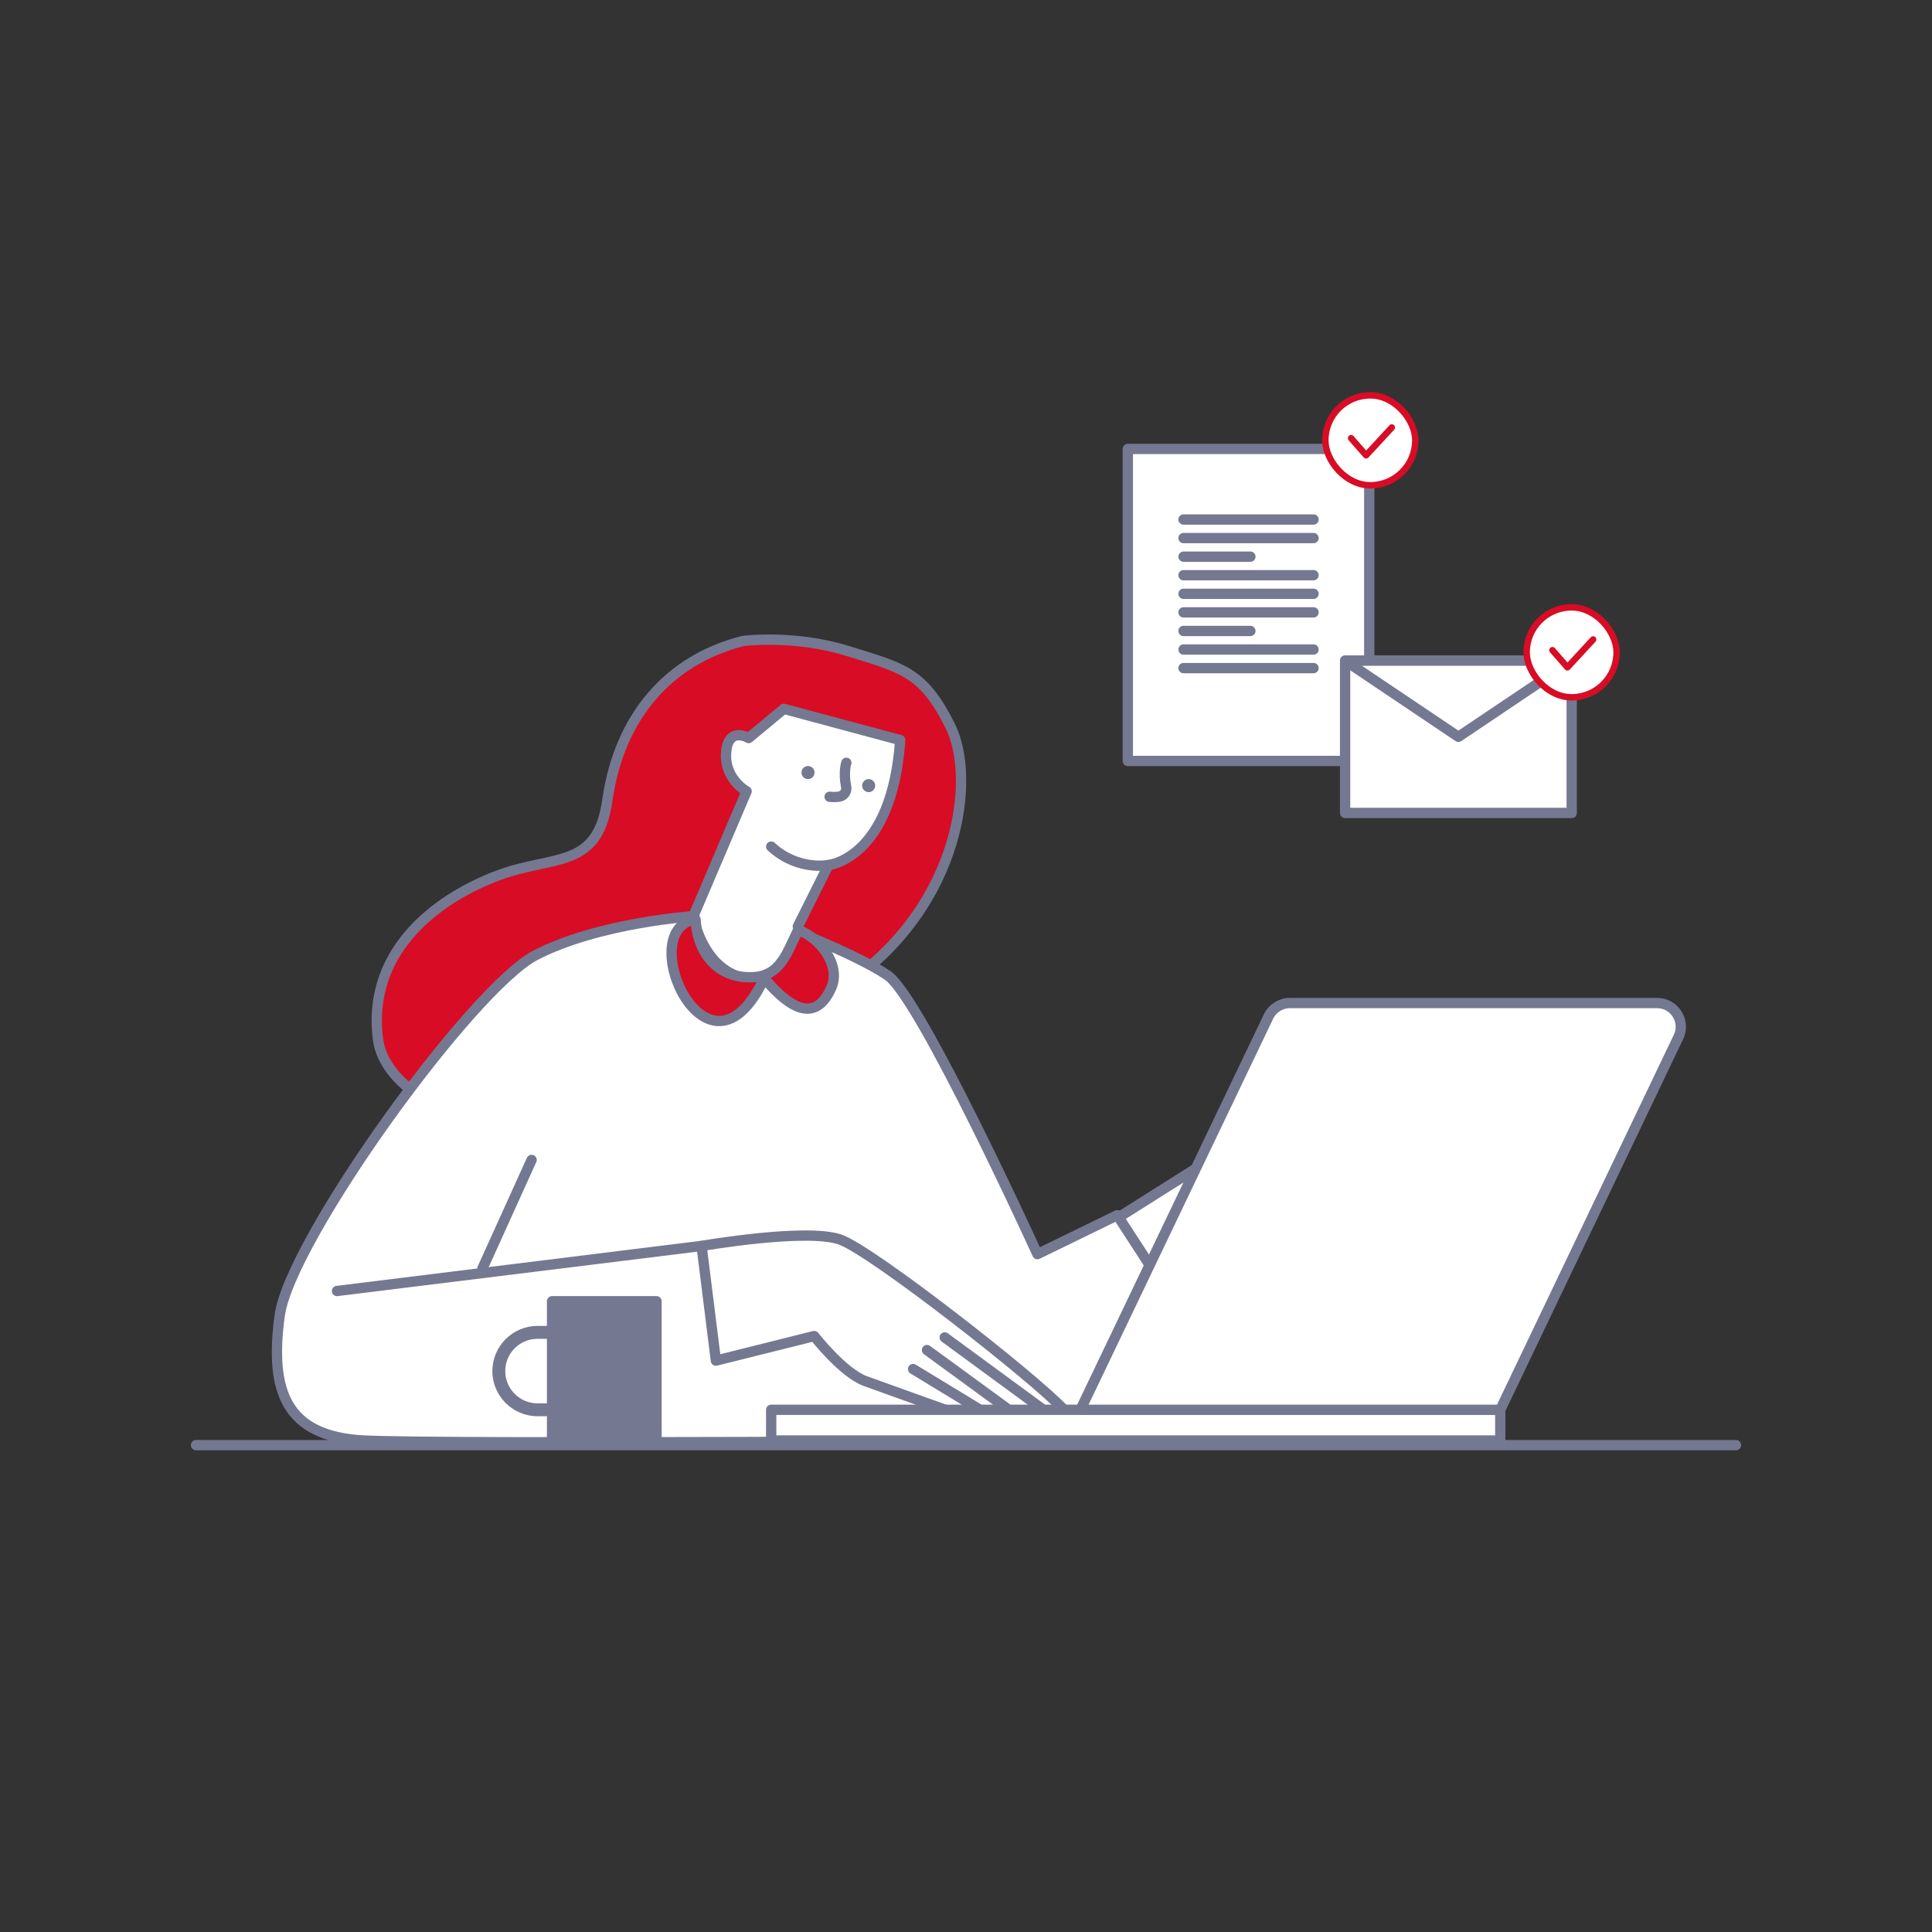 <?xml version="1.0" encoding="UTF-8"?><svg id="_イヤー_2" xmlns="http://www.w3.org/2000/svg" width="300" height="300" viewBox="0 0 300 300"><rect x="0" y="0" width="300" height="300" fill="#333333" stroke="none"/><defs><style>.cls-1,.cls-2{stroke:#d80c24;}.cls-1,.cls-2,.cls-3,.cls-4,.cls-5,.cls-6{stroke-linecap:round;stroke-linejoin:round;}.cls-1,.cls-7,.cls-4{fill:#fff;}.cls-2,.cls-6{fill:none;}.cls-3,.cls-8{fill:#757891;}.cls-3,.cls-4,.cls-5,.cls-6{stroke:#757891;stroke-width:1.6px;}.cls-5{fill:#d80c24;}</style></defs><g><polyline class="cls-4" points="195.344 175.362 173.433 189.197 182.301 210.036"/><path class="cls-5" d="M109.256,171.21c-22.578,10.494-49.045,2.13-50.563-9.858-1.821-14.379,10.152-22.269,18.738-25.449s15.349-.892,16.869-11.597c1.845-12.995,9.498-21.858,21.086-24.776,0,0,7.907-1.054,16.342,1.581s11.597,3.163,15.814,11.597c4.035,8.071,1.581,27.412-15.287,39.536"/><path class="cls-4" d="M107.666,142.271s-14.628,.954-24.487,6.042c-9.858,5.088-38.161,44.203-39.751,55.969-1.59,11.766,.954,18.762,13.038,19.398,12.084,.636,109.076,0,109.076,0l16.218-22.26-8.268-12.72-12.402,6.042s-18.126-39.751-23.214-43.249-17.808-8.268-17.808-8.268l-12.402-.954Z"/><path class="cls-4" d="M139.784,114.922c-1.272,18.444-11.13,19.398-11.13,19.398l-4.77,9.54s3.18,7.95-5.724,8.268c-8.904,.318-10.494-9.858-10.494-9.858l8.268-19.398s-3.498-1.908-3.18-6.042c.318-4.134,3.498-2.226,3.498-2.226l5.459-4.532,18.073,4.85Z"/><path class="cls-4" d="M165.225,218.911c-4.77-5.088-29.575-24.487-34.663-26.395-5.088-1.908-21.624,.954-21.624,.954l2.226,17.808,15.264-3.816s4.452,5.724,7.95,6.996c3.498,1.272,12.402,4.452,12.402,4.452"/><rect class="cls-4" x="119.75" y="218.911" width="113.21" height="4.77"/><path class="cls-4" d="M257.312,155.751h-57.016c-1.413,0-2.701,.808-3.315,2.08l-29.213,61.079h65.191l27.667-57.877c1.18-2.444-.6-5.282-3.315-5.282Z"/><g><rect class="cls-7" x="77.455" y="206.888" width="15.264" height="12.023" rx="6.012" ry="6.012"/><path class="cls-8" d="M86.708,219.91h-3.242c-3.866,0-7.011-3.145-7.011-7.011s3.145-7.012,7.011-7.012h3.242c3.866,0,7.011,3.146,7.011,7.012s-3.145,7.011-7.011,7.011Zm-3.242-12.022c-2.763,0-5.011,2.248-5.011,5.012s2.248,5.011,5.011,5.011h3.242c2.763,0,5.011-2.248,5.011-5.011s-2.248-5.012-5.011-5.012h-3.242Z"/></g><rect class="cls-3" x="85.723" y="202.056" width="16.218" height="21.942"/><path class="cls-4" d="M128.654,134.321s-4.77,.954-8.904-2.862"/><line class="cls-4" x1="52.332" y1="200.466" x2="108.938" y2="193.47"/><line class="cls-4" x1="74.911" y1="196.968" x2="82.543" y2="180.114"/><path class="cls-5" d="M108.005,142.755c-9.801,1.454,1.874,27.772,10.662,9.146,2.677,3.136,7.553,8.056,10.437,1.424,1.502-3.455-1.817-7.795-5.18-8.907-1.974,4.048-2.92,7.721-8.276,7.299-4.721-.373-7.39-4.192-7.644-8.962Z"/><path class="cls-6" d="M131.418,118.447s-.492,1.407-.03,3.699c.145,.718-.313,1.418-1.034,1.545-.396,.07-.9,.097-1.532,.032"/><circle class="cls-8" cx="134.886" cy="121.99" r="1.014"/><circle class="cls-8" cx="125.467" cy="119.96" r="1.014"/><rect class="cls-4" x="175.125" y="69.709" width="37.492" height="48.451"/><rect class="cls-4" x="208.868" y="102.587" width="35.185" height="23.649"/><polygon class="cls-4" points="208.868 102.587 226.461 114.412 244.053 102.587 208.868 102.587"/><g><line class="cls-4" x1="183.777" y1="80.669" x2="203.965" y2="80.669"/><line class="cls-4" x1="183.777" y1="83.553" x2="203.965" y2="83.553"/><line class="cls-4" x1="183.777" y1="86.437" x2="194.16" y2="86.437"/><line class="cls-4" x1="183.777" y1="89.321" x2="203.965" y2="89.321"/><line class="cls-4" x1="183.777" y1="92.205" x2="203.965" y2="92.205"/><line class="cls-4" x1="183.777" y1="95.089" x2="203.965" y2="95.089"/><line class="cls-4" x1="183.777" y1="97.973" x2="194.16" y2="97.973"/><line class="cls-4" x1="183.777" y1="100.857" x2="203.965" y2="100.857"/><line class="cls-4" x1="183.777" y1="103.741" x2="203.965" y2="103.741"/></g><line class="cls-6" x1="146.697" y1="207.675" x2="161.726" y2="218.699"/><line class="cls-6" x1="143.946" y1="209.64" x2="156.325" y2="218.679"/><line class="cls-6" x1="141.784" y1="212.588" x2="151.806" y2="218.679"/><g><rect class="cls-1" x="205.799" y="61.388" width="13.967" height="13.967" rx="6.983" ry="6.983"/><polyline class="cls-2" points="209.802 68.041 212.129 70.702 216.12 66.379"/></g><g><rect class="cls-1" x="237.058" y="94.309" width="13.967" height="13.967" rx="6.983" ry="6.983"/><polyline class="cls-2" points="241.06 100.963 243.388 103.623 247.379 99.3"/></g></g><line class="cls-4" x1="30.435" y1="224.399" x2="269.565" y2="224.399"/></svg>